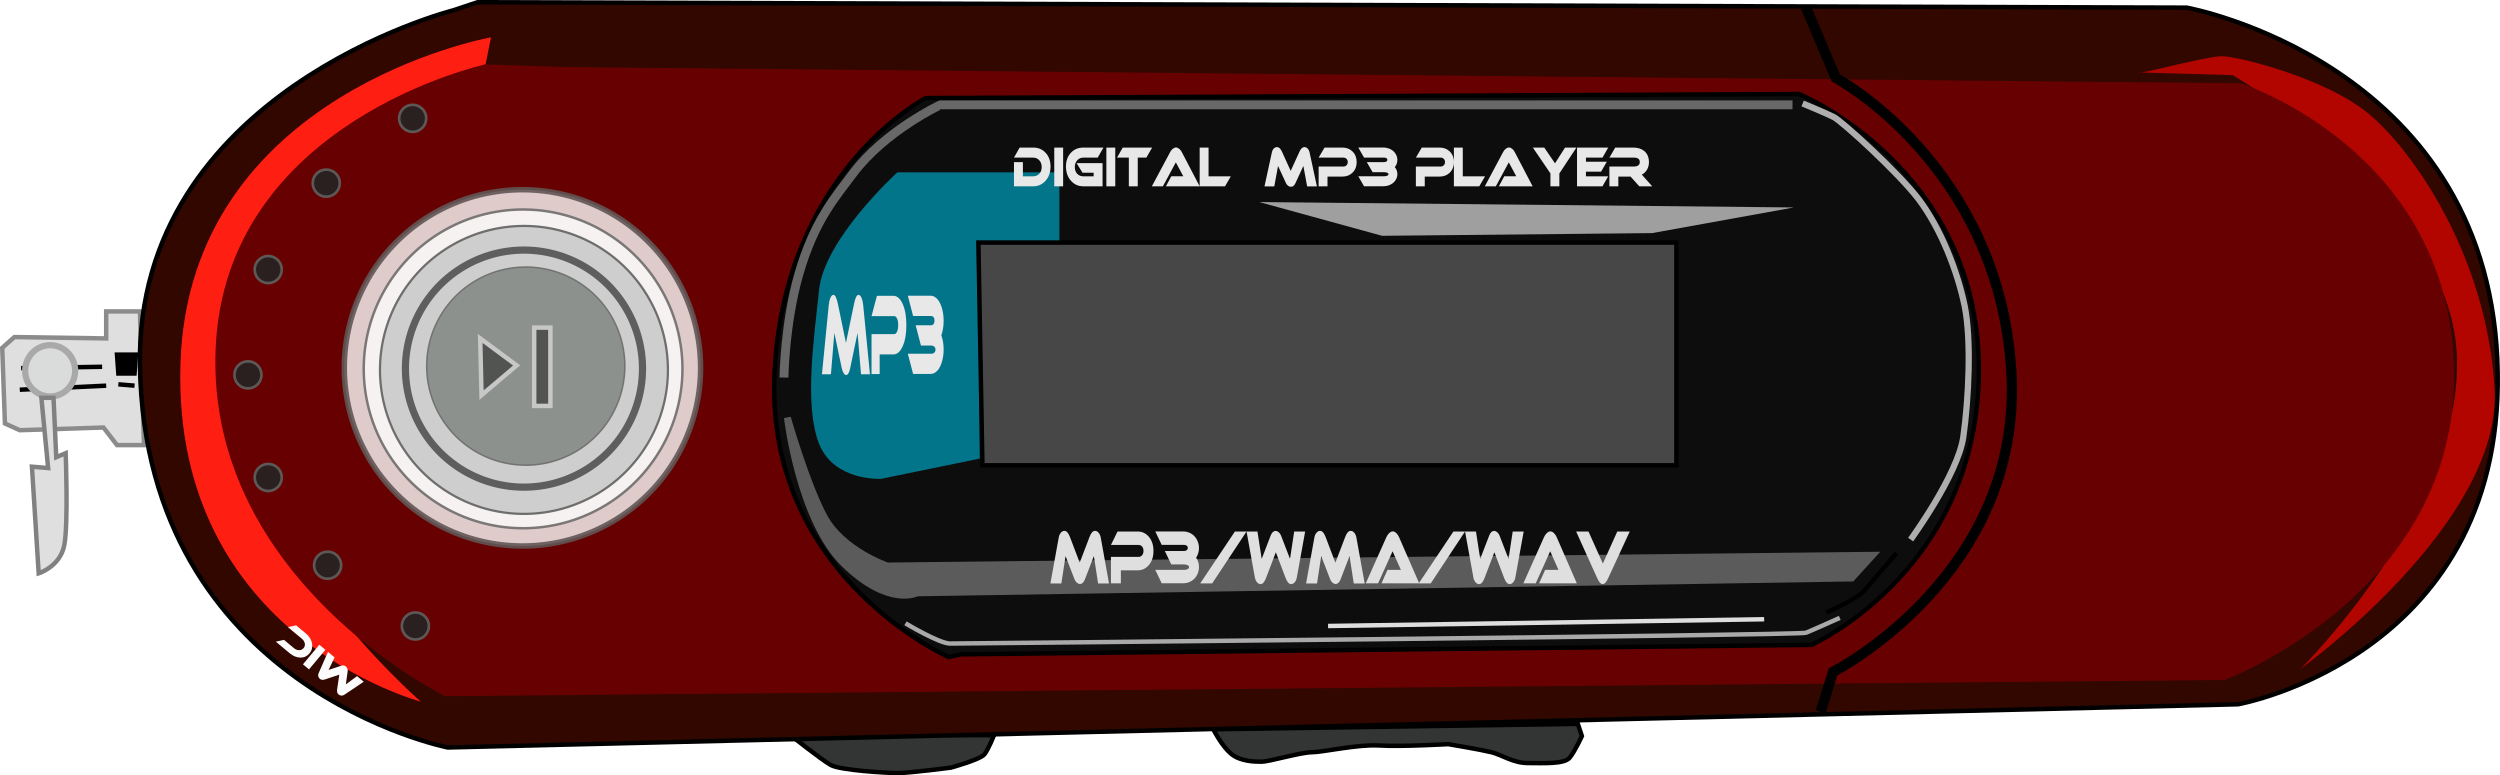 <?xml version="1.0" encoding="UTF-8" standalone="no"?>
<!-- Created with Inkscape (http://www.inkscape.org/) -->
<svg
   xmlns:dc="http://purl.org/dc/elements/1.1/"
   xmlns:cc="http://creativecommons.org/ns#"
   xmlns:rdf="http://www.w3.org/1999/02/22-rdf-syntax-ns#"
   xmlns:svg="http://www.w3.org/2000/svg"
   xmlns="http://www.w3.org/2000/svg"
   xmlns:sodipodi="http://sodipodi.sourceforge.net/DTD/sodipodi-0.dtd"
   xmlns:inkscape="http://www.inkscape.org/namespaces/inkscape"
   width="561.109"
   height="174.009"
   id="svg2"
   sodipodi:version="0.32"
   inkscape:version="0.45.1+0.46pre1+devel"
   sodipodi:docname="MP3_Player (Red).svg"
   inkscape:output_extension="org.inkscape.output.svg.inkscape"
   version="1.0"
   inkscape:export-filename="C:\Documents and Settings\Dan\Skrivbord\Clipart egna (InkScape)\Original\Får ej ladda upp (För eget bruk)\MP3_Player.png"
   inkscape:export-xdpi="310"
   inkscape:export-ydpi="310">
  <defs
     id="defs4">
    <inkscape:perspective
       sodipodi:type="inkscape:persp3d"
       inkscape:vp_x="-50 : 600 : 1"
       inkscape:vp_y="0 : 1000 : 0"
       inkscape:vp_z="700 : 600 : 1"
       inkscape:persp3d-origin="300 : 400 : 1"
       id="perspective95" />
    <inkscape:perspective
       sodipodi:type="inkscape:persp3d"
       inkscape:vp_x="-50 : 600 : 1"
       inkscape:vp_y="6.1230318e-14 : 1000 : 0"
       inkscape:vp_z="700 : 600 : 1"
       inkscape:persp3d-origin="300 : 400 : 1"
       id="perspective87" />
    <inkscape:perspective
       sodipodi:type="inkscape:persp3d"
       inkscape:vp_x="-50 : 600 : 1"
       inkscape:vp_y="0 : 1000 : 0"
       inkscape:vp_z="700 : 600 : 1"
       inkscape:persp3d-origin="300 : 400 : 1"
       id="perspective84" />
    <inkscape:perspective
       sodipodi:type="inkscape:persp3d"
       inkscape:vp_x="-50 : 600 : 1"
       inkscape:vp_y="0 : 1000 : 0"
       inkscape:vp_z="700 : 600 : 1"
       inkscape:persp3d-origin="300 : 400 : 1"
       id="perspective10" />
    <inkscape:perspective
       id="perspective2395"
       inkscape:persp3d-origin="300 : 400 : 1"
       inkscape:vp_z="700 : 600 : 1"
       inkscape:vp_y="0 : 1000 : 0"
       inkscape:vp_x="-50 : 600 : 1"
       sodipodi:type="inkscape:persp3d" />
    <filter
       inkscape:collect="always"
       id="filter3251">
      <feGaussianBlur
         inkscape:collect="always"
         stdDeviation="1.099"
         id="feGaussianBlur3253" />
    </filter>
    <filter
       inkscape:collect="always"
       id="filter3267">
      <feGaussianBlur
         inkscape:collect="always"
         stdDeviation="0.803"
         id="feGaussianBlur3269" />
    </filter>
    <filter
       inkscape:collect="always"
       id="filter3311">
      <feGaussianBlur
         inkscape:collect="always"
         stdDeviation="0.157"
         id="feGaussianBlur3313" />
    </filter>
    <filter
       inkscape:collect="always"
       id="filter3331">
      <feGaussianBlur
         inkscape:collect="always"
         stdDeviation="0.158"
         id="feGaussianBlur3333" />
    </filter>
    <filter
       inkscape:collect="always"
       id="filter3459">
      <feGaussianBlur
         inkscape:collect="always"
         stdDeviation="2.025"
         id="feGaussianBlur3461" />
    </filter>
    <filter
       inkscape:collect="always"
       id="filter3515"
       x="-0.044"
       width="1.088"
       y="-0.698"
       height="2.396">
      <feGaussianBlur
         inkscape:collect="always"
         stdDeviation="2.204"
         id="feGaussianBlur3517" />
    </filter>
    <filter
       inkscape:collect="always"
       id="filter3539"
       x="-0.017"
       width="1.034"
       y="-0.101"
       height="1.202">
      <feGaussianBlur
         inkscape:collect="always"
         stdDeviation="1.762"
         id="feGaussianBlur3541" />
    </filter>
    <filter
       inkscape:collect="always"
       id="filter3555"
       x="-0.008"
       width="1.015"
       y="-0.235"
       height="1.471">
      <feGaussianBlur
         inkscape:collect="always"
         stdDeviation="0.663"
         id="feGaussianBlur3557" />
    </filter>
    <filter
       inkscape:collect="always"
       id="filter3563"
       x="-0.005"
       width="1.01"
       y="-0.197"
       height="1.393">
      <feGaussianBlur
         inkscape:collect="always"
         stdDeviation="0.206"
         id="feGaussianBlur3565" />
    </filter>
    <filter
       inkscape:collect="always"
       id="filter3579">
      <feGaussianBlur
         inkscape:collect="always"
         stdDeviation="0.56"
         id="feGaussianBlur3581" />
    </filter>
    <filter
       inkscape:collect="always"
       id="filter3603">
      <feGaussianBlur
         inkscape:collect="always"
         stdDeviation="1.327"
         id="feGaussianBlur3605" />
    </filter>
    <filter
       inkscape:collect="always"
       id="filter3655">
      <feGaussianBlur
         inkscape:collect="always"
         stdDeviation="2.917"
         id="feGaussianBlur3657" />
    </filter>
    <filter
       inkscape:collect="always"
       id="filter4009"
       x="-0.372"
       width="1.743"
       y="-0.372"
       height="1.743">
      <feGaussianBlur
         inkscape:collect="always"
         stdDeviation="0.812"
         id="feGaussianBlur4011" />
    </filter>
    <filter
       inkscape:collect="always"
       id="filter4013"
       x="-0.42"
       width="1.84"
       y="-1.495"
       height="3.99">
      <feGaussianBlur
         inkscape:collect="always"
         stdDeviation="0.812"
         id="feGaussianBlur4015" />
    </filter>
    <filter
       inkscape:collect="always"
       id="filter4017"
       x="-0.102"
       width="1.203"
       y="-1.495"
       height="3.99">
      <feGaussianBlur
         inkscape:collect="always"
         stdDeviation="0.812"
         id="feGaussianBlur4019" />
    </filter>
    <filter
       inkscape:collect="always"
       id="filter4021"
       x="-0.097"
       width="1.194"
       y="-1.948"
       height="4.896">
      <feGaussianBlur
         inkscape:collect="always"
         stdDeviation="0.812"
         id="feGaussianBlur4023" />
    </filter>
    <filter
       inkscape:collect="always"
       id="filter3244">
      <feGaussianBlur
         inkscape:collect="always"
         stdDeviation="0.889"
         id="feGaussianBlur3246" />
    </filter>
  </defs>
  <sodipodi:namedview
     id="base"
     pagecolor="#ffffff"
     bordercolor="#666666"
     borderopacity="1.0"
     gridtolerance="10000"
     guidetolerance="10"
     objecttolerance="10"
     inkscape:pageopacity="0.0"
     inkscape:pageshadow="2"
     inkscape:zoom="2.3334524"
     inkscape:cx="172.348"
     inkscape:cy="73.02958"
     inkscape:document-units="px"
     inkscape:current-layer="layer2"
     showgrid="false"
     showguides="true"
     inkscape:guide-bbox="true"
     inkscape:window-width="1152"
     inkscape:window-height="838"
     inkscape:window-x="0"
     inkscape:window-y="0" />
  <g
     inkscape:groupmode="layer"
     id="layer2"
     transform="translate(-69.197,-316.711)">
    <path
       style="fill:#333434;fill-opacity:1;fill-rule:evenodd;stroke:#000000;stroke-width:1px;stroke-linecap:butt;stroke-linejoin:miter;stroke-opacity:1"
       d="M 246.238,481.432 C 246.238,481.432 253.511,487.189 255.632,488.401 C 257.753,489.613 268.359,490.219 270.784,490.219 C 273.208,490.219 282.602,489.007 282.602,489.007 C 282.602,489.007 289.268,487.189 290.178,485.977 C 291.087,484.765 292.299,481.735 292.299,481.735 L 246.238,481.432 z"
       id="path3360" />
    <path
       style="fill:#333434;fill-opacity:1;fill-rule:evenodd;stroke:#000000;stroke-width:1px;stroke-linecap:butt;stroke-linejoin:miter;stroke-opacity:1"
       d="M 341.515,480.397 C 341.515,480.397 343.333,484.033 345.455,485.851 C 347.576,487.67 350.909,487.67 352.424,487.67 C 353.939,487.67 361.212,485.548 363.636,485.548 C 366.061,485.548 373.939,483.73 378.788,484.033 C 383.636,484.336 394.242,483.73 394.242,483.73 C 394.242,483.73 401.515,484.942 403.939,485.548 C 406.364,486.155 408.788,487.973 412.121,487.973 C 415.455,487.973 420.303,488.276 421.515,486.761 C 422.727,485.245 424.242,481.912 424.242,481.912 L 423.333,479.185 L 341.515,480.397 z"
       id="path3362" />
    <g
       id="g4025">
      <path
         id="path3659"
         d="M 101.515,416.605 L 95.455,416.605 L 92.424,412.665 L 73.636,413.271 L 70.303,411.756 L 69.697,394.786 L 72.424,392.362 L 93.03,392.665 L 93.03,386.605 L 100.606,386.605 L 101.515,416.605 z"
         style="fill:#dfdfdf;fill-opacity:1;fill-rule:evenodd;stroke:#8b8b8b;stroke-width:1px;stroke-linecap:butt;stroke-linejoin:miter;stroke-opacity:1" />
      <path
         sodipodi:nodetypes="cc"
         id="path3661"
         d="M 93.03,403.271 L 73.636,404.18"
         style="fill:none;fill-rule:evenodd;stroke:#000000;stroke-width:1px;stroke-linecap:butt;stroke-linejoin:miter;stroke-opacity:1;filter:url(#filter4021)" />
      <path
         id="path3663"
         d="M 92.121,399.029 L 73.939,399.332"
         style="fill:none;fill-rule:evenodd;stroke:#000000;stroke-width:1px;stroke-linecap:butt;stroke-linejoin:miter;stroke-opacity:1;filter:url(#filter4017)" />
      <path
         id="path3665"
         d="M 99.394,403.271 L 95.758,402.968"
         style="fill:none;fill-rule:evenodd;stroke:#000000;stroke-width:1px;stroke-linecap:butt;stroke-linejoin:miter;stroke-opacity:1;filter:url(#filter4013)" />
      <path
         id="path3667"
         d="M 99.394,400.544 L 95.758,400.544 L 95.455,396.302 L 99.697,396.302 L 99.394,400.544 z"
         style="fill:#000000;fill-opacity:1;fill-rule:evenodd;stroke:#000000;stroke-width:1px;stroke-linecap:butt;stroke-linejoin:miter;stroke-opacity:1;filter:url(#filter4009)" />
      <path
         d="M 86.061,399.938 A 5.606,5.758 0 1 1 74.848,399.938 A 5.606,5.758 0 1 1 86.061,399.938 z"
         sodipodi:ry="5.757576"
         sodipodi:rx="5.6060605"
         sodipodi:cy="399.93793"
         sodipodi:cx="80.454544"
         id="path3669"
         style="opacity:1;fill:#dadbdb;fill-opacity:1;fill-rule:nonzero;stroke:#a9a9a9;stroke-width:1.4;stroke-linecap:butt;stroke-linejoin:round;stroke-miterlimit:4;stroke-dasharray:none;stroke-opacity:1"
         sodipodi:type="arc" />
      <path
         id="path3671"
         d="M 78.485,405.999 L 80,421.756 L 76.364,421.453 L 77.879,445.392 C 77.879,445.392 82.727,443.877 83.636,439.029 C 84.545,434.18 83.939,418.423 83.939,418.423 L 81.818,419.332 L 81.212,405.999 L 78.485,405.999 z"
         style="fill:#dfdfdf;fill-opacity:1;fill-rule:evenodd;stroke:#818181;stroke-width:1px;stroke-linecap:butt;stroke-linejoin:miter;stroke-opacity:1" />
    </g>
    <path
       style="fill:#310700;fill-opacity:1;fill-rule:evenodd;stroke:#000000;stroke-width:1px;stroke-linecap:butt;stroke-linejoin:miter;stroke-opacity:1"
       d="M 176.364,317.211 L 560,318.423 C 560,318.423 626.667,330.544 629.697,397.211 C 632.727,463.877 571.515,474.786 571.515,474.786 L 169.697,484.483 C 169.697,484.483 102.007,471.177 100.606,399.029 C 99.394,337.211 170.909,319.029 170.909,319.029 L 176.364,317.211 z"
       id="path2406"
       sodipodi:nodetypes="ccsccscc" />
    <path
       style="fill:#b30500;fill-opacity:1;fill-rule:evenodd;stroke:none;stroke-width:1px;stroke-linecap:butt;stroke-linejoin:miter;stroke-opacity:1;filter:url(#filter3603)"
       d="M 549.091,332.968 L 570.303,333.574 C 570.303,333.574 618.788,361.453 620.606,395.999 C 622.424,430.544 585.455,466.908 585.455,466.908 C 585.455,466.908 630.909,434.18 629.091,403.877 C 627.273,373.574 610.303,349.938 600.606,342.059 C 590.909,334.18 571.515,329.332 567.879,329.332 C 564.242,329.332 549.091,333.574 549.091,332.968 z"
       id="path2410" />
    <path
       style="fill:#ff1f12;fill-opacity:1;fill-rule:evenodd;stroke:none;stroke-width:1px;stroke-linecap:butt;stroke-linejoin:miter;stroke-opacity:1;filter:url(#filter3655)"
       d="M 163.636,474.18 C 163.636,474.18 118.788,435.392 119.394,394.786 C 120,354.18 178.182,331.15 178.182,331.15 L 179.394,325.089 C 179.394,325.089 111.515,337.211 109.697,398.423 C 107.879,459.635 163.636,474.18 163.636,474.18 z"
       id="path2408" />
    <path
       style="fill:#670101;fill-opacity:1;fill-rule:evenodd;stroke:none;stroke-width:1px;stroke-linecap:butt;stroke-linejoin:miter;stroke-opacity:1"
       d="M 195.758,331.756 L 572.121,335.392 C 572.121,335.392 619.394,350.544 620,400.241 C 620.606,449.938 568.485,469.332 568.485,469.332 L 169.091,472.968 C 169.091,472.968 115.758,446.908 117.576,395.392 C 119.394,343.877 178.182,331.15 178.182,331.15 L 195.758,331.756 z"
       id="path2402" />
    <path
       style="fill:none;fill-rule:evenodd;stroke:#000000;stroke-width:2.3;stroke-linecap:butt;stroke-linejoin:miter;stroke-miterlimit:4;stroke-dasharray:none;stroke-opacity:1"
       d="M 474.545,318.423 L 481.212,334.18 C 481.212,334.18 517.576,353.574 520.606,399.635 C 523.636,445.696 480.606,467.514 480.606,467.514 L 477.827,476.488"
       id="path2404"
       sodipodi:nodetypes="ccscc" />
    <path
       sodipodi:type="arc"
       style="opacity:0.893;fill:#232423;fill-opacity:1;fill-rule:nonzero;stroke:#5f615f;stroke-width:0.6;stroke-linecap:butt;stroke-linejoin:round;stroke-miterlimit:4;stroke-dasharray:none;stroke-opacity:1"
       id="path2412"
       sodipodi:cx="162.42424"
       sodipodi:cy="457.21066"
       sodipodi:rx="3.030303"
       sodipodi:ry="3.030303"
       d="M 165.455,457.211 A 3.03,3.03 0 1 1 159.394,457.211 A 3.03,3.03 0 1 1 165.455,457.211 z" />
    <path
       sodipodi:type="arc"
       style="opacity:0.893;fill:#232423;fill-opacity:1;fill-rule:nonzero;stroke:#5f615f;stroke-width:0.6;stroke-linecap:butt;stroke-linejoin:round;stroke-miterlimit:4;stroke-dasharray:none;stroke-opacity:1"
       id="path3197"
       sodipodi:cx="162.42424"
       sodipodi:cy="457.21066"
       sodipodi:rx="3.030303"
       sodipodi:ry="3.030303"
       d="M 165.455,457.211 A 3.03,3.03 0 1 1 159.394,457.211 A 3.03,3.03 0 1 1 165.455,457.211 z"
       transform="translate(-19.697,-13.636)" />
    <path
       sodipodi:type="arc"
       style="opacity:0.893;fill:#232423;fill-opacity:1;fill-rule:nonzero;stroke:#5f615f;stroke-width:0.6;stroke-linecap:butt;stroke-linejoin:round;stroke-miterlimit:4;stroke-dasharray:none;stroke-opacity:1"
       id="path3199"
       sodipodi:cx="162.42424"
       sodipodi:cy="457.21066"
       sodipodi:rx="3.030303"
       sodipodi:ry="3.030303"
       d="M 165.455,457.211 A 3.03,3.03 0 1 1 159.394,457.211 A 3.03,3.03 0 1 1 165.455,457.211 z"
       transform="translate(-33.03,-33.333)" />
    <path
       sodipodi:type="arc"
       style="opacity:0.893;fill:#232423;fill-opacity:1;fill-rule:nonzero;stroke:#5f615f;stroke-width:0.6;stroke-linecap:butt;stroke-linejoin:round;stroke-miterlimit:4;stroke-dasharray:none;stroke-opacity:1"
       id="path3201"
       sodipodi:cx="162.42424"
       sodipodi:cy="457.21066"
       sodipodi:rx="3.030303"
       sodipodi:ry="3.030303"
       d="M 165.455,457.211 A 3.03,3.03 0 1 1 159.394,457.211 A 3.03,3.03 0 1 1 165.455,457.211 z"
       transform="translate(-37.576,-56.364)" />
    <path
       sodipodi:type="arc"
       style="opacity:0.893;fill:#232423;fill-opacity:1;fill-rule:nonzero;stroke:#5f615f;stroke-width:0.6;stroke-linecap:butt;stroke-linejoin:round;stroke-miterlimit:4;stroke-dasharray:none;stroke-opacity:1"
       id="path3203"
       sodipodi:cx="162.42424"
       sodipodi:cy="457.21066"
       sodipodi:rx="3.030303"
       sodipodi:ry="3.030303"
       d="M 165.455,457.211 A 3.03,3.03 0 1 1 159.394,457.211 A 3.03,3.03 0 1 1 165.455,457.211 z"
       transform="translate(-33.03,-80)" />
    <path
       sodipodi:type="arc"
       style="opacity:0.893;fill:#232423;fill-opacity:1;fill-rule:nonzero;stroke:#5f615f;stroke-width:0.6;stroke-linecap:butt;stroke-linejoin:round;stroke-miterlimit:4;stroke-dasharray:none;stroke-opacity:1"
       id="path3205"
       sodipodi:cx="162.42424"
       sodipodi:cy="457.21066"
       sodipodi:rx="3.030303"
       sodipodi:ry="3.030303"
       d="M 165.455,457.211 A 3.03,3.03 0 1 1 159.394,457.211 A 3.03,3.03 0 1 1 165.455,457.211 z"
       transform="translate(-20,-99.394)" />
    <path
       sodipodi:type="arc"
       style="opacity:0.893;fill:#232423;fill-opacity:1;fill-rule:nonzero;stroke:#5f615f;stroke-width:0.6;stroke-linecap:butt;stroke-linejoin:round;stroke-miterlimit:4;stroke-dasharray:none;stroke-opacity:1"
       id="path3207"
       sodipodi:cx="162.42424"
       sodipodi:cy="457.21066"
       sodipodi:rx="3.030303"
       sodipodi:ry="3.030303"
       d="M 165.455,457.211 A 3.03,3.03 0 1 1 159.394,457.211 A 3.03,3.03 0 1 1 165.455,457.211 z"
       transform="translate(-0.606,-113.939)" />
    <path
       sodipodi:type="arc"
       style="opacity:0.893;fill:#fefefe;fill-opacity:1;fill-rule:nonzero;stroke:#5f615f;stroke-width:1.175;stroke-linecap:butt;stroke-linejoin:round;stroke-miterlimit:4;stroke-dasharray:none;stroke-opacity:1;filter:url(#filter3331)"
       id="path3213"
       sodipodi:cx="196.21213"
       sodipodi:cy="405.54401"
       sodipodi:rx="38.333332"
       sodipodi:ry="38.333332"
       d="M 234.545,405.544 A 38.333,38.333 0 1 1 157.879,405.544 A 38.333,38.333 0 1 1 234.545,405.544 z"
       transform="matrix(1.043,0,0,1.043,-18.192,-23.708)" />
    <path
       sodipodi:type="arc"
       style="opacity:0.893;fill:#fcfcfc;fill-opacity:1;fill-rule:nonzero;stroke:#5f615f;stroke-width:0.6;stroke-linecap:butt;stroke-linejoin:round;stroke-miterlimit:4;stroke-dasharray:none;stroke-opacity:1;filter:url(#filter3311)"
       id="path3215"
       sodipodi:cx="196.21213"
       sodipodi:cy="405.54401"
       sodipodi:rx="38.333332"
       sodipodi:ry="38.333332"
       d="M 234.545,405.544 A 38.333,38.333 0 1 1 157.879,405.544 A 38.333,38.333 0 1 1 234.545,405.544 z"
       transform="matrix(0.933,0,0,0.933,3.536,21.129)" />
    <path
       sodipodi:type="arc"
       style="opacity:0.893;fill:#c8c9c8;fill-opacity:1;fill-rule:nonzero;stroke:#5f615f;stroke-width:0.6;stroke-linecap:butt;stroke-linejoin:round;stroke-miterlimit:4;stroke-dasharray:none;stroke-opacity:1"
       id="path3217"
       sodipodi:cx="196.21213"
       sodipodi:cy="405.54401"
       sodipodi:rx="38.333332"
       sodipodi:ry="38.333332"
       d="M 234.545,405.544 A 38.333,38.333 0 1 1 157.879,405.544 A 38.333,38.333 0 1 1 234.545,405.544 z"
       transform="matrix(0.843,0,0,0.843,21.387,57.862)" />
    <path
       sodipodi:type="arc"
       style="opacity:0.893;fill:none;fill-opacity:1;fill-rule:nonzero;stroke:#414241;stroke-width:2.328;stroke-linecap:butt;stroke-linejoin:round;stroke-miterlimit:4;stroke-dasharray:none;stroke-opacity:1;filter:url(#filter3267)"
       id="path3219"
       sodipodi:cx="196.21213"
       sodipodi:cy="405.54401"
       sodipodi:rx="38.333332"
       sodipodi:ry="38.333332"
       d="M 234.545,405.544 A 38.333,38.333 0 1 1 157.879,405.544 A 38.333,38.333 0 1 1 234.545,405.544 z"
       transform="matrix(0.694,0,0,0.694,50.629,117.998)" />
    <path
       sodipodi:type="arc"
       style="opacity:0.893;fill:#7e827e;fill-opacity:1;fill-rule:nonzero;stroke:#5f615f;stroke-width:0.6;stroke-linecap:butt;stroke-linejoin:round;stroke-miterlimit:4;stroke-dasharray:none;stroke-opacity:1;filter:url(#filter3251)"
       id="path3221"
       sodipodi:cx="196.21213"
       sodipodi:cy="405.54401"
       sodipodi:rx="38.333332"
       sodipodi:ry="38.333332"
       d="M 234.545,405.544 A 38.333,38.333 0 1 1 157.879,405.544 A 38.333,38.333 0 1 1 234.545,405.544 z"
       transform="matrix(0.58,0,0,0.58,73.399,163.668)" />
    <path
       style="fill:#525452;fill-opacity:1;fill-rule:evenodd;stroke:#c7c7c7;stroke-width:1px;stroke-linecap:butt;stroke-linejoin:miter;stroke-opacity:1"
       d="M 177.273,405.392 L 185.152,398.726 L 176.97,392.665 L 177.273,405.392 z"
       id="path3223" />
    <path
       style="fill:#525452;fill-opacity:1;fill-rule:evenodd;stroke:#c7c7c7;stroke-width:1px;stroke-linecap:butt;stroke-linejoin:miter;stroke-opacity:1"
       d="M 189.091,406.302 L 189.091,390.241 L 192.727,390.241 L 192.727,407.817 L 189.091,407.817 L 189.091,406.302 z"
       id="path3225" />
    <path
       style="font-size:10px;font-style:normal;font-variant:normal;font-weight:normal;font-stretch:normal;text-align:start;line-height:125%;writing-mode:lr-tb;text-anchor:start;fill:#fcfcfc;fill-opacity:1;stroke:none;stroke-width:1px;stroke-linecap:butt;stroke-linejoin:miter;stroke-opacity:1;font-family:Ethnocentric;-inkscape-font-specification:Ethnocentric"
       d="M 142.809,463.016 L 144.303,464.265 L 142.941,467.073 L 145.83,466.12 C 146.207,466 146.537,466.058 146.822,466.296 C 146.969,466.419 147.08,466.574 147.157,466.763 C 147.235,466.952 147.262,467.13 147.239,467.297 L 146.821,470.315 L 149.337,468.47 L 150.837,469.724 L 146.434,472.675 C 146.257,472.796 146.051,472.85 145.817,472.837 C 145.582,472.824 145.372,472.74 145.185,472.584 C 144.896,472.342 144.788,471.962 144.862,471.444 L 145.35,468.133 L 142.172,469.196 C 141.679,469.365 141.288,469.328 140.999,469.087 C 140.808,468.927 140.687,468.734 140.634,468.507 C 140.582,468.281 140.598,468.068 140.681,467.868 L 142.809,463.016 z M 140.869,461.416 L 142.23,462.553 L 138.555,466.952 L 137.195,465.815 L 140.869,461.416 z M 133.834,457.465 L 135.661,457.064 L 137.869,458.909 C 138.634,459.548 139.089,460.29 139.237,461.135 C 139.384,461.979 139.189,462.723 138.652,463.366 C 138.115,464.008 137.432,464.322 136.603,464.306 C 135.774,464.29 134.971,463.957 134.194,463.308 L 131.107,460.729 L 132.939,460.322 L 135.147,462.167 C 135.521,462.48 135.914,462.637 136.327,462.64 C 136.739,462.642 137.076,462.487 137.337,462.174 C 137.596,461.865 137.684,461.511 137.603,461.112 C 137.523,460.713 137.295,460.357 136.921,460.044 L 133.834,457.465 z"
       id="text3355" />
    <path
       style="fill:#0d0d0d;fill-opacity:1;fill-rule:evenodd;stroke:#000000;stroke-width:1px;stroke-linecap:butt;stroke-linejoin:miter;stroke-opacity:1"
       d="M 284.848,463.574 L 475.758,461.453 C 475.758,461.453 513.333,444.786 513.333,399.635 C 513.333,354.483 473.03,337.817 473.03,337.817 L 276.97,338.726 C 276.97,338.726 245.152,355.089 243.03,400.544 C 240.909,445.999 282.121,464.18 282.121,464.18 L 284.848,463.574 z"
       id="path3374" />
    <path
       style="fill:none;fill-rule:evenodd;stroke:#a9a9a9;stroke-width:1px;stroke-linecap:butt;stroke-linejoin:miter;stroke-opacity:1;filter:url(#filter3555)"
       d="M 272.424,456.605 C 272.424,456.605 280,461.15 282.424,461.15 C 284.848,461.15 473.03,459.332 474.545,458.726 C 476.061,458.12 482.121,455.392 482.121,455.392"
       id="path3364" />
    <path
       style="fill:none;fill-rule:evenodd;stroke:#dedede;stroke-width:1px;stroke-linecap:butt;stroke-linejoin:miter;stroke-opacity:1;filter:url(#filter3563)"
       d="M 367.273,457.211 L 465.152,455.696"
       id="path3366" />
    <path
       style="fill:none;fill-rule:evenodd;stroke:#000000;stroke-width:1px;stroke-linecap:butt;stroke-linejoin:miter;stroke-opacity:1"
       d="M 479.091,454.18 C 479.091,454.18 486.061,451.15 487.576,449.332 C 489.091,447.514 494.848,440.847 494.848,440.847"
       id="path3368" />
    <path
       style="fill:none;fill-rule:evenodd;stroke:#aeaeae;stroke-width:1.4;stroke-linecap:butt;stroke-linejoin:miter;stroke-miterlimit:4;stroke-dasharray:none;stroke-opacity:1;filter:url(#filter3579)"
       d="M 498.03,437.817 C 498.03,437.817 508.636,423.271 509.848,414.786 C 511.061,406.302 511.698,392.925 510.152,385.392 C 508.577,377.725 504.88,368.11 499.848,361.453 C 495.333,355.479 482.576,343.877 480.758,342.968 C 478.939,342.059 473.788,339.938 473.788,339.938"
       id="path3370"
       sodipodi:nodetypes="cssssc" />
    <path
       style="fill:none;fill-rule:evenodd;stroke:#686868;stroke-width:2;stroke-linecap:butt;stroke-linejoin:miter;stroke-miterlimit:4;stroke-dasharray:none;stroke-opacity:1;filter:url(#filter3244)"
       d="M 471.515,340.241 L 280.303,340.241 C 280.385,340.159 267.739,346.096 260.606,355.696 C 256.78,360.845 251.97,366.15 248.485,378.271 C 245.299,389.353 245.152,401.453 245.152,401.453"
       id="path3372"
       sodipodi:nodetypes="ccssc" />
    <path
       style="fill:#03758b;fill-opacity:1;fill-rule:evenodd;stroke:none;stroke-width:1px;stroke-linecap:butt;stroke-linejoin:miter;stroke-opacity:1;filter:url(#filter3459)"
       d="M 289.091,419.635 L 289.091,370.847 L 306.97,370.847 L 306.97,355.392 L 270.606,355.392 C 270.606,355.392 254.242,370.241 253.03,381.756 C 251.818,393.271 249.697,407.817 253.03,416.302 C 256.364,424.786 266.97,424.18 266.97,424.18 L 289.091,419.635 z"
       id="path3380" />
    <path
       style="fill:#9f9f9f;fill-opacity:1;fill-rule:evenodd;stroke:none;stroke-width:1px;stroke-linecap:butt;stroke-linejoin:miter;stroke-opacity:1;filter:url(#filter3515)"
       d="M 351.818,362.059 L 379.394,369.635 L 440,369.029 L 471.818,363.271 L 351.818,362.059 z"
       id="path3382" />
    <path
       style="fill:#5b5b5b;fill-opacity:1;fill-rule:evenodd;stroke:none;stroke-width:1px;stroke-linecap:butt;stroke-linejoin:miter;stroke-opacity:1;filter:url(#filter3539)"
       d="M 491.212,440.544 L 268.485,442.968 C 268.485,442.968 258.788,439.635 254.848,432.362 C 250.909,425.089 246.667,410.241 246.667,410.241 L 245.152,410.544 C 245.152,410.544 247.879,433.877 258.182,443.877 C 268.485,453.877 275.152,450.544 275.152,450.544 L 485.152,447.211 L 491.212,440.544 z"
       id="path3384" />
    <path
       style="fill:#474747;fill-opacity:1;fill-rule:evenodd;stroke:#000000;stroke-width:1px;stroke-linecap:butt;stroke-linejoin:miter;stroke-opacity:1"
       d="M 288.788,371.15 L 445.455,371.15 L 445.455,421.15 L 289.697,421.15 L 288.788,371.15 z"
       id="path3386" />
    <path
       transform="scale(0.787,1.27)"
       style="font-size:12.702px;font-style:normal;font-variant:normal;font-weight:normal;font-stretch:normal;text-align:start;line-height:125%;writing-mode:lr-tb;text-anchor:start;fill:#dfdfdf;fill-opacity:1;stroke:none;stroke-width:1px;stroke-linecap:butt;stroke-linejoin:miter;stroke-opacity:1;font-family:Ethnocentric;-inkscape-font-specification:Ethnocentric"
       d="M 404.203,352.495 L 401.091,352.495 L 399.885,347.656 L 397.319,351.784 C 396.98,352.317 396.514,352.584 395.921,352.584 C 395.616,352.584 395.32,352.508 395.032,352.355 C 394.744,352.203 394.528,352.012 394.384,351.784 L 391.806,347.656 L 390.612,352.495 L 387.487,352.495 L 389.863,344.366 C 389.956,344.036 390.152,343.758 390.453,343.534 C 390.754,343.309 391.099,343.197 391.488,343.197 C 392.09,343.197 392.611,343.553 393.051,344.264 L 395.845,348.824 L 398.652,344.264 C 399.084,343.553 399.601,343.197 400.202,343.197 C 400.6,343.197 400.947,343.309 401.244,343.534 C 401.54,343.758 401.739,344.036 401.841,344.366 L 404.203,352.495 z M 416.882,346.741 C 416.882,347.774 416.438,348.613 415.549,349.256 C 414.693,349.866 413.635,350.171 412.373,350.171 L 407.584,350.171 L 407.584,352.47 L 404.752,352.47 L 404.752,347.795 L 412.653,347.795 C 413.042,347.795 413.37,347.698 413.637,347.503 C 413.903,347.309 414.037,347.05 414.037,346.729 C 414.037,346.407 413.903,346.153 413.637,345.966 C 413.37,345.78 413.042,345.687 412.653,345.687 L 404.752,345.687 L 406.632,343.312 L 412.386,343.312 C 413.639,343.312 414.693,343.616 415.549,344.226 C 416.438,344.87 416.882,345.708 416.882,346.741 L 416.882,346.741 z M 429.048,347.935 C 429.589,348.426 429.86,348.977 429.86,349.587 C 429.86,350.018 429.721,350.429 429.441,350.818 C 429.052,351.369 428.459,351.788 427.663,352.076 C 426.96,352.33 426.181,352.457 425.326,352.457 L 419.229,352.457 L 417.4,350.094 L 425.605,350.094 C 425.902,350.094 426.181,350.065 426.444,350.006 C 426.833,349.921 427.028,349.79 427.028,349.612 C 427.028,349.434 426.833,349.303 426.444,349.218 C 426.181,349.159 425.902,349.129 425.605,349.129 L 421.96,349.129 L 420.118,346.754 L 425.605,346.754 C 425.842,346.754 426.058,346.72 426.253,346.652 C 426.532,346.551 426.672,346.402 426.672,346.208 C 426.672,346.013 426.532,345.869 426.253,345.776 C 426.058,345.708 425.842,345.674 425.605,345.674 L 419.229,345.674 L 417.4,343.299 L 425.326,343.299 C 426.19,343.299 426.969,343.43 427.663,343.693 C 428.459,343.989 429.052,344.417 429.441,344.976 C 429.721,345.374 429.86,345.793 429.86,346.233 C 429.86,346.86 429.589,347.427 429.048,347.935 L 429.048,347.935 z M 443.421,343.312 L 433.627,352.483 L 430.211,352.483 L 440.105,343.312 L 443.421,343.312 z M 460.141,343.312 L 457.766,351.441 C 457.672,351.763 457.482,352.034 457.194,352.254 C 456.881,352.491 456.529,352.609 456.14,352.609 C 455.539,352.609 455.018,352.254 454.577,351.543 L 451.783,346.982 L 448.976,351.543 C 448.544,352.254 448.027,352.609 447.426,352.609 C 447.036,352.609 446.691,352.495 446.391,352.267 C 446.09,352.038 445.893,351.763 445.8,351.441 L 443.425,343.312 L 446.537,343.312 L 447.744,348.151 L 450.309,344.023 C 450.648,343.481 451.114,343.21 451.707,343.21 C 452.02,343.21 452.318,343.286 452.602,343.439 C 452.886,343.591 453.104,343.786 453.256,344.023 L 455.822,348.151 L 457.016,343.312 L 460.141,343.312 z M 477.116,352.495 L 474.004,352.495 L 472.797,347.656 L 470.232,351.784 C 469.893,352.317 469.427,352.584 468.834,352.584 C 468.529,352.584 468.233,352.508 467.945,352.355 C 467.657,352.203 467.441,352.012 467.297,351.784 L 464.719,347.656 L 463.525,352.495 L 460.4,352.495 L 462.775,344.366 C 462.868,344.036 463.065,343.758 463.366,343.534 C 463.667,343.309 464.012,343.197 464.401,343.197 C 465.003,343.197 465.523,343.553 465.964,344.264 L 468.758,348.824 L 471.565,344.264 C 471.997,343.553 472.513,343.197 473.115,343.197 C 473.513,343.197 473.86,343.309 474.156,343.534 C 474.453,343.758 474.652,344.036 474.753,344.366 L 477.116,352.495 z M 481.907,352.47 L 483.622,350.094 L 487.445,350.094 L 485.07,346.805 L 480.942,352.47 L 477.423,352.47 L 483.291,344.328 C 483.478,344.057 483.736,343.82 484.066,343.617 C 484.43,343.396 484.782,343.286 485.121,343.286 C 485.468,343.286 485.819,343.396 486.175,343.617 C 486.488,343.811 486.742,344.048 486.937,344.328 L 492.666,352.47 L 481.907,352.47 z M 505.74,343.312 L 495.947,352.483 L 492.53,352.483 L 502.425,343.312 L 505.74,343.312 z M 522.46,343.312 L 520.085,351.441 C 519.992,351.763 519.801,352.034 519.513,352.254 C 519.2,352.491 518.849,352.609 518.459,352.609 C 517.858,352.609 517.337,352.254 516.897,351.543 L 514.102,346.982 L 511.295,351.543 C 510.863,352.254 510.347,352.609 509.746,352.609 C 509.356,352.609 509.011,352.495 508.71,352.267 C 508.41,352.038 508.213,351.763 508.12,351.441 L 505.745,343.312 L 508.856,343.312 L 510.063,348.151 L 512.629,344.023 C 512.968,343.481 513.434,343.21 514.026,343.21 C 514.34,343.21 514.638,343.286 514.922,343.439 C 515.205,343.591 515.423,343.786 515.576,344.023 L 518.142,348.151 L 519.336,343.312 L 522.46,343.312 z M 526.86,352.47 L 528.575,350.094 L 532.398,350.094 L 530.023,346.805 L 525.895,352.47 L 522.376,352.47 L 528.245,344.328 C 528.431,344.057 528.689,343.82 529.02,343.617 C 529.384,343.396 529.735,343.286 530.074,343.286 C 530.421,343.286 530.773,343.396 531.128,343.617 C 531.442,343.811 531.696,344.048 531.891,344.328 L 537.619,352.47 L 526.86,352.47 z M 552.713,343.312 L 546.54,351.581 C 546.032,352.266 545.515,352.609 544.99,352.609 C 544.465,352.609 543.949,352.262 543.441,351.568 L 537.42,343.312 L 540.951,343.312 L 545.041,348.977 L 549.157,343.312 L 552.713,343.312 z"
       id="text3388" />
    <path
       transform="scale(0.58,1.725)"
       style="font-size:14.116px;font-style:normal;font-variant:normal;font-weight:normal;font-stretch:normal;text-align:start;line-height:125%;writing-mode:lr-tb;text-anchor:start;fill:#e8e8e8;fill-opacity:1;stroke:none;stroke-width:1px;stroke-linecap:butt;stroke-linejoin:miter;stroke-opacity:1;font-family:Ethnocentric;-inkscape-font-specification:Ethnocentric"
       d="M 455.952,232.298 L 452.494,232.298 L 451.153,226.92 L 448.301,231.508 C 447.925,232.101 447.407,232.397 446.748,232.397 C 446.409,232.397 446.08,232.313 445.76,232.143 C 445.44,231.974 445.2,231.762 445.04,231.508 L 442.174,226.92 L 440.847,232.298 L 437.375,232.298 L 440.015,223.264 C 440.118,222.897 440.337,222.589 440.671,222.339 C 441.005,222.09 441.389,221.965 441.821,221.965 C 442.49,221.965 443.069,222.361 443.558,223.151 L 446.663,228.219 L 449.783,223.151 C 450.263,222.361 450.837,221.965 451.505,221.965 C 451.948,221.965 452.334,222.09 452.663,222.339 C 452.992,222.589 453.214,222.897 453.326,223.264 L 455.952,232.298 z M 470.043,225.904 C 470.043,227.052 469.549,227.984 468.561,228.699 C 467.61,229.377 466.434,229.715 465.032,229.715 L 459.71,229.715 L 459.71,232.27 L 456.562,232.27 L 456.562,227.075 L 465.342,227.075 C 465.775,227.075 466.14,226.967 466.436,226.751 C 466.733,226.534 466.881,226.247 466.881,225.89 C 466.881,225.532 466.733,225.25 466.436,225.043 C 466.14,224.836 465.775,224.732 465.342,224.732 L 456.562,224.732 L 458.651,222.092 L 465.046,222.092 C 466.439,222.092 467.61,222.431 468.561,223.108 C 469.549,223.824 470.043,224.756 470.043,225.904 L 470.043,225.904 z M 483.563,227.231 C 484.165,227.777 484.466,228.388 484.466,229.066 C 484.466,229.546 484.311,230.002 484.001,230.435 C 483.568,231.047 482.909,231.513 482.024,231.833 C 481.243,232.115 480.378,232.256 479.427,232.256 L 472.651,232.256 L 470.618,229.63 L 479.738,229.63 C 480.067,229.63 480.378,229.598 480.669,229.532 C 481.102,229.438 481.319,229.292 481.319,229.094 C 481.319,228.896 481.102,228.751 480.669,228.656 C 480.378,228.591 480.067,228.558 479.738,228.558 L 475.686,228.558 L 473.639,225.918 L 479.738,225.918 C 480.001,225.918 480.241,225.88 480.457,225.805 C 480.768,225.692 480.923,225.527 480.923,225.311 C 480.923,225.095 480.768,224.935 480.457,224.831 C 480.241,224.756 480.001,224.718 479.738,224.718 L 472.651,224.718 L 470.618,222.078 L 479.427,222.078 C 480.387,222.078 481.253,222.224 482.024,222.516 C 482.909,222.845 483.568,223.32 484.001,223.942 C 484.311,224.384 484.466,224.85 484.466,225.339 C 484.466,226.036 484.165,226.666 483.563,227.231 L 483.563,227.231 z"
       id="text3392" />
    <path
       style="font-size:11.05px;font-style:normal;font-variant:normal;font-weight:normal;font-stretch:normal;text-align:start;line-height:125%;writing-mode:lr-tb;text-anchor:start;fill:#e8e8e8;fill-opacity:1;stroke:none;stroke-width:1px;stroke-linecap:butt;stroke-linejoin:miter;stroke-opacity:1;font-family:Ethnocentric;-inkscape-font-specification:Ethnocentric"
       d="M 304.983,354.102 C 304.983,355.371 304.615,356.426 303.879,357.265 C 303.143,358.105 302.215,358.525 301.094,358.525 L 296.777,358.525 L 296.777,353.102 L 298.779,353.102 L 298.779,356.283 L 301.094,356.283 C 301.649,356.283 302.104,356.092 302.462,355.711 C 302.82,355.329 302.998,354.829 302.998,354.211 C 302.998,353.592 302.818,353.084 302.458,352.686 C 302.097,352.289 301.643,352.09 301.094,352.09 L 296.777,352.09 L 298.046,349.836 L 301.094,349.836 C 302.233,349.836 303.165,350.23 303.892,351.017 C 304.62,351.805 304.983,352.833 304.983,354.102 L 304.983,354.102 z M 307.811,358.525 L 305.818,358.525 L 305.818,349.836 L 307.811,349.836 L 307.811,358.525 z M 316.857,349.836 L 315.57,352.09 L 312.333,352.09 C 311.785,352.09 311.331,352.289 310.97,352.686 C 310.61,353.084 310.429,353.592 310.429,354.211 C 310.429,354.829 310.608,355.329 310.966,355.711 C 311.323,356.092 311.779,356.283 312.333,356.283 L 314.658,356.283 L 314.658,355.476 L 312.155,355.476 L 310.841,353.331 L 316.66,353.331 L 316.66,358.525 L 312.333,358.525 C 311.213,358.525 310.285,358.105 309.549,357.265 C 308.813,356.426 308.445,355.371 308.445,354.102 C 308.445,352.833 308.808,351.805 309.535,351.017 C 310.262,350.23 311.195,349.836 312.333,349.836 L 316.857,349.836 z M 319.51,358.525 L 317.516,358.525 L 317.516,349.836 L 319.51,349.836 L 319.51,358.525 z M 327.787,349.836 L 326.49,352.09 L 324.559,352.09 L 324.559,358.525 L 322.557,358.525 L 322.557,352.09 L 319.902,352.09 L 321.189,349.836 L 327.787,349.836 z M 330.88,358.525 L 332.087,356.271 L 334.778,356.271 L 333.107,353.15 L 330.201,358.525 L 327.725,358.525 L 331.855,350.8 C 331.986,350.543 332.168,350.318 332.4,350.126 C 332.656,349.917 332.904,349.812 333.142,349.812 C 333.387,349.812 333.634,349.917 333.884,350.126 C 334.105,350.31 334.284,350.535 334.421,350.8 L 338.452,358.525 L 330.88,358.525 z M 345.446,356.283 L 344.15,358.525 L 338.455,358.525 L 338.455,349.836 L 340.449,349.836 L 340.449,356.283 L 345.446,356.283 z M 364.769,358.548 L 362.579,358.548 L 361.729,353.958 L 359.924,357.874 C 359.685,358.38 359.357,358.633 358.94,358.633 C 358.726,358.633 358.517,358.561 358.314,358.416 C 358.112,358.271 357.96,358.091 357.858,357.874 L 356.044,353.958 L 355.203,358.548 L 353.004,358.548 L 354.676,350.836 C 354.741,350.523 354.88,350.26 355.092,350.047 C 355.303,349.834 355.546,349.728 355.82,349.728 C 356.243,349.728 356.61,350.065 356.92,350.74 L 358.886,355.066 L 360.862,350.74 C 361.166,350.065 361.53,349.728 361.953,349.728 C 362.233,349.728 362.477,349.834 362.686,350.047 C 362.895,350.26 363.035,350.523 363.106,350.836 L 364.769,358.548 z M 373.692,353.09 C 373.692,354.07 373.379,354.865 372.754,355.476 C 372.152,356.054 371.407,356.343 370.519,356.343 L 367.148,356.343 L 367.148,358.525 L 365.155,358.525 L 365.155,354.09 L 370.715,354.09 C 370.99,354.09 371.22,353.998 371.408,353.813 C 371.596,353.628 371.69,353.383 371.69,353.078 C 371.69,352.773 371.596,352.532 371.408,352.355 C 371.22,352.178 370.99,352.09 370.715,352.09 L 365.155,352.09 L 366.478,349.836 L 370.528,349.836 C 371.41,349.836 372.152,350.125 372.754,350.704 C 373.379,351.314 373.692,352.11 373.692,353.09 L 373.692,353.09 z M 382.254,354.223 C 382.636,354.688 382.826,355.211 382.826,355.789 C 382.826,356.199 382.728,356.588 382.531,356.958 C 382.257,357.48 381.84,357.878 381.28,358.151 C 380.785,358.392 380.237,358.512 379.635,358.512 L 375.344,358.512 L 374.057,356.271 L 379.832,356.271 C 380.04,356.271 380.237,356.243 380.422,356.187 C 380.696,356.106 380.833,355.982 380.833,355.813 C 380.833,355.644 380.696,355.52 380.422,355.44 C 380.237,355.383 380.04,355.355 379.832,355.355 L 377.266,355.355 L 375.97,353.102 L 379.832,353.102 C 379.998,353.102 380.15,353.07 380.288,353.005 C 380.484,352.909 380.582,352.768 380.582,352.584 C 380.582,352.399 380.484,352.262 380.288,352.174 C 380.15,352.11 379.998,352.078 379.832,352.078 L 375.344,352.078 L 374.057,349.824 L 379.635,349.824 C 380.243,349.824 380.791,349.949 381.28,350.198 C 381.84,350.479 382.257,350.885 382.531,351.415 C 382.728,351.792 382.826,352.19 382.826,352.608 C 382.826,353.202 382.636,353.741 382.254,354.223 L 382.254,354.223 z M 395.518,353.09 C 395.518,354.07 395.205,354.865 394.579,355.476 C 393.977,356.054 393.232,356.343 392.344,356.343 L 388.974,356.343 L 388.974,358.525 L 386.98,358.525 L 386.98,354.09 L 392.541,354.09 C 392.815,354.09 393.046,353.998 393.234,353.813 C 393.421,353.628 393.515,353.383 393.515,353.078 C 393.515,352.773 393.421,352.532 393.234,352.355 C 393.046,352.178 392.815,352.09 392.541,352.09 L 386.98,352.09 L 388.303,349.836 L 392.353,349.836 C 393.235,349.836 393.977,350.125 394.579,350.704 C 395.205,351.314 395.518,352.11 395.518,353.09 L 395.518,353.09 z M 402.506,356.283 L 401.21,358.525 L 395.515,358.525 L 395.515,349.836 L 397.509,349.836 L 397.509,356.283 L 402.506,356.283 z M 405.61,358.525 L 406.817,356.271 L 409.508,356.271 L 407.837,353.15 L 404.931,358.525 L 402.455,358.525 L 406.585,350.8 C 406.716,350.543 406.898,350.318 407.13,350.126 C 407.387,349.917 407.634,349.812 407.872,349.812 C 408.117,349.812 408.364,349.917 408.614,350.126 C 408.835,350.31 409.014,350.535 409.151,350.8 L 413.183,358.525 L 405.61,358.525 z M 423.01,349.836 L 419.184,355.644 L 419.184,358.525 L 417.181,358.525 L 417.181,355.633 L 413.239,349.836 L 415.796,349.836 L 418.209,353.367 L 420.462,349.836 L 423.01,349.836 z M 430.15,356.283 L 428.862,358.525 L 423.15,358.525 L 423.15,349.836 L 430.15,349.836 L 428.862,352.09 L 425.152,352.09 L 425.152,353.005 L 429.837,353.005 L 428.549,355.247 L 425.152,355.247 L 425.152,356.283 L 430.15,356.283 z M 440.026,358.525 L 437.121,358.525 L 435.172,356.343 L 432.419,356.343 L 432.419,358.525 L 430.416,358.525 L 430.416,354.09 L 435.976,354.09 C 436.316,354.09 436.596,354.022 436.817,353.885 C 437.097,353.708 437.237,353.447 437.237,353.102 C 437.237,352.427 436.817,352.09 435.976,352.09 L 430.416,352.09 L 431.721,349.836 L 435.789,349.836 C 436.796,349.836 437.612,350.093 438.238,350.607 C 438.941,351.194 439.293,352.029 439.293,353.114 C 439.293,353.724 439.151,354.277 438.868,354.771 C 438.585,355.265 438.193,355.644 437.693,355.909 L 440.026,358.525 z"
       id="text3396" />
  </g>
</svg>
